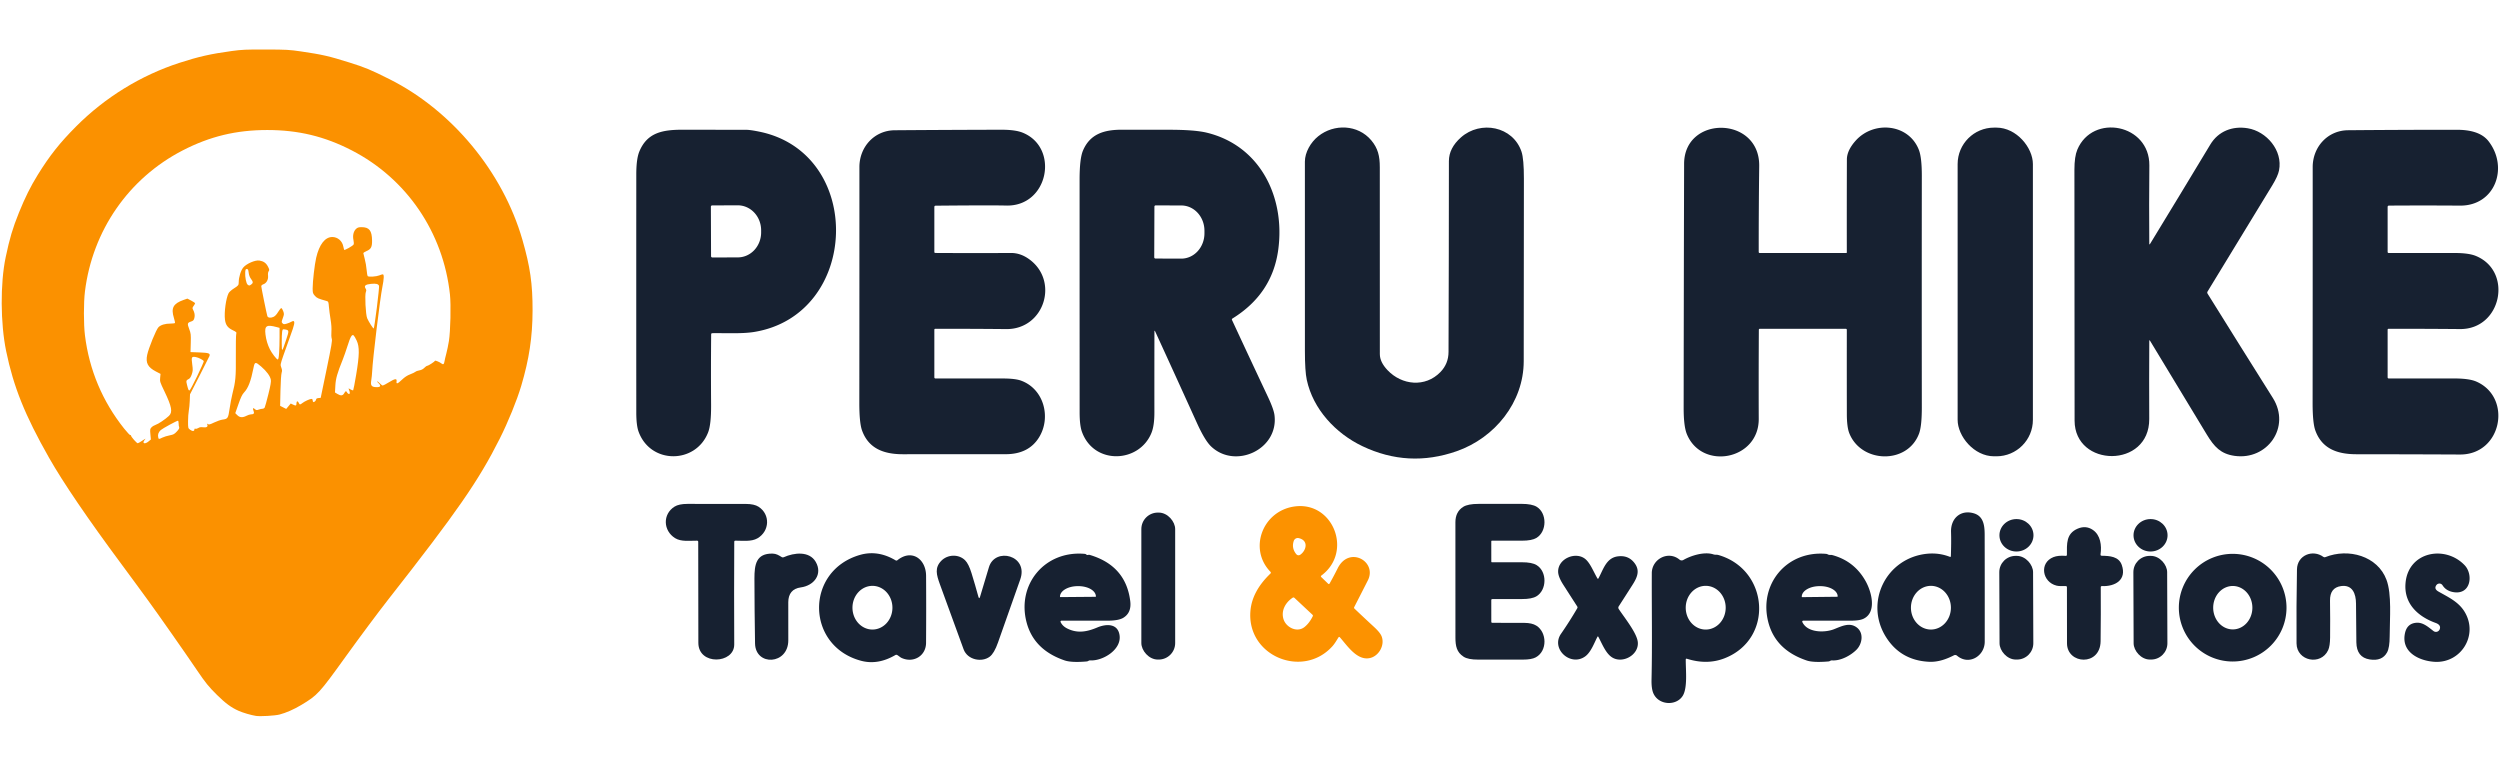 <?xml version="1.0" encoding="UTF-8" standalone="no"?>
<svg xmlns:inkscape="http://www.inkscape.org/namespaces/inkscape" xmlns:sodipodi="http://sodipodi.sourceforge.net/DTD/sodipodi-0.dtd" xmlns="http://www.w3.org/2000/svg" xmlns:svg="http://www.w3.org/2000/svg" version="1.1" viewBox="0.00 0.00 1156.00 354.00" id="svg37" sodipodi:docname="Logo Of Peru Hike 2.svg" inkscape:version="1.4 (86a8ad7, 2024-10-11)">
  <defs id="defs37"></defs>
  <path fill="#172131" d="   M 629.96 206.30   C 617.59 200.40 607.15 189.21 604.25 175.62   Q 603.39 171.61 603.39 162.33   Q 603.35 118.54 603.38 74.75   C 603.39 70.42 606.07 65.80 609.54 63.01   C 616.87 57.12 627.91 57.55 634.08 64.89   C 637.17 68.58 638.02 72.16 638.02 77.30   Q 638.05 120.53 638.04 163.75   Q 638.04 167.41 641.59 171.16   C 648.21 178.16 659.06 179.26 666.05 172.04   Q 669.78 168.19 669.80 162.75   Q 669.96 118.62 669.97 74.50   Q 669.97 68.47 675.55 63.53   C 684.59 55.53 699.61 58.37 703.55 70.16   Q 704.66 73.48 704.65 82.67   Q 704.60 124.84 704.57 167.00   C 704.56 186.07 691.17 202.48 673.60 208.63   Q 651.23 216.46 629.96 206.30   Z" id="path2"></path>
  <path fill="#172131" d="   M 813.29 152.52   Q 813.17 173.14 813.24 193.75   C 813.31 212.70 786.91 217.63 780.00 200.73   Q 778.51 197.10 778.52 188.56   Q 778.58 132.15 778.73 75.75   C 778.79 53.18 813.74 53.58 813.46 76.75   Q 813.22 96.61 813.23 116.47   Q 813.23 117.00 813.76 117.00   L 853.69 117.00   A 0.28 0.28 0.0 0 0 853.97 116.72   Q 853.93 95.27 854.00 73.75   Q 854.01 69.58 858.05 65.05   C 866.41 55.70 882.60 57.16 887.30 69.34   Q 888.66 72.87 888.65 81.32   Q 888.59 134.83 888.65 188.33   Q 888.66 197.07 887.35 200.54   C 881.97 214.86 860.60 214.24 855.11 200.31   Q 854.00 197.48 853.98 191.55   Q 853.94 171.97 853.97 152.49   A 0.46 0.45 0.0 0 0 853.51 152.04   L 813.78 152.04   Q 813.29 152.04 813.29 152.52   Z" id="path3"></path>
  <rect fill="#172131" x="905.21" y="59.01" width="34.80" height="151.98" rx="16.85" id="rect3"></rect>
  <path fill="#172131" d="   M 993.83 157.70   Q 993.72 175.56 993.81 193.75   C 993.92 216.68 959.32 216.27 959.29 194.50   Q 959.21 136.50 959.21 78.49   Q 959.21 72.41 960.55 69.21   C 967.67 52.30 994.04 57.37 993.86 76.50   Q 993.69 94.58 993.83 112.66   Q 993.84 113.34 994.20 112.76   Q 1008.20 89.81 1022.06 66.81   C 1025.77 60.66 1032.31 58.14 1039.37 59.31   C 1048.00 60.74 1055.67 69.55 1053.82 78.82   Q 1053.30 81.45 1050.69 85.72   Q 1035.68 110.27 1020.74 134.85   Q 1020.47 135.29 1020.74 135.72   Q 1035.80 159.92 1050.96 184.01   C 1059.44 197.48 1048.41 212.95 1033.25 210.79   C 1026.87 209.88 1023.86 206.62 1020.40 200.90   Q 1007.32 179.32 994.20 157.60   Q 993.83 156.99 993.83 157.70   Z" id="path4"></path>
  <path fill="#172131" d="   M 328.84 154.64   Q 328.69 170.82 328.81 187.01   Q 328.88 196.12 327.47 199.83   C 321.83 214.62 300.79 214.82 295.27 199.57   Q 294.23 196.68 294.22 190.80   Q 294.19 135.71 294.22 80.61   Q 294.22 73.51 295.62 70.09   C 299.26 61.25 306.41 59.97 315.84 59.98   Q 330.43 60.01 345.00 60.02   Q 346.87 60.02 351.05 60.87   C 399.84 70.75 397.74 145.54 348.69 153.50   C 343.12 154.40 335.79 153.98 329.42 154.06   Q 328.85 154.07 328.84 154.64   Z   M 328.71 95.58   L 328.79 118.46   A 0.60 0.60 0.0 0 0 329.39 119.06   L 341.20 119.02   A 11.55 10.79 89.8 0 0 351.95 107.43   L 351.95 106.45   A 11.55 10.79 89.8 0 0 341.12 94.94   L 329.31 94.98   A 0.60 0.60 0.0 0 0 328.71 95.58   Z" id="path5"></path>
  <path fill="#172131" d="   M 432.04 95.74   L 432.04 116.47   Q 432.04 116.96 432.54 116.97   Q 450.06 117.07 467.50 116.98   Q 471.70 116.96 475.56 119.63   C 489.97 129.59 483.05 152.36 465.25 152.17   Q 448.89 152.01 432.53 152.03   Q 432.04 152.03 432.04 152.52   L 432.04 174.50   A 0.51 0.50 90.0 0 0 432.54 175.01   Q 448.21 174.98 463.70 175.01   Q 469.47 175.02 472.17 176.02   C 482.75 179.90 486.11 193.05 480.47 202.21   Q 475.66 210.03 465.00 210.02   Q 441.30 210.01 417.60 210.04   C 408.81 210.06 401.65 207.51 398.60 199.02   Q 397.35 195.51 397.35 186.34   Q 397.40 131.79 397.39 77.25   C 397.39 67.96 404.27 60.30 413.75 60.23   Q 438.38 60.04 463.00 59.99   Q 469.46 59.98 472.83 61.33   C 489.99 68.21 484.87 95.56 465.25 95.05   Q 458.40 94.87 432.66 95.11   Q 432.04 95.12 432.04 95.74   Z" id="path6"></path>
  <path fill="#172131" d="   M 533.81 153.42   Q 533.77 171.93 533.79 190.74   Q 533.79 196.77 532.47 200.08   C 526.87 214.15 505.86 215.16 500.29 199.67   Q 499.22 196.71 499.22 190.68   Q 499.20 136.88 499.20 83.08   Q 499.20 73.33 500.77 69.63   C 504.04 61.92 510.55 59.96 518.85 59.98   Q 529.59 60.02 540.31 60.00   Q 552.39 59.98 558.05 61.36   C 582.75 67.38 594.35 91.20 591.06 115.48   Q 588.30 135.89 569.92 147.26   Q 569.47 147.54 569.70 148.02   Q 577.94 165.77 586.25 183.41   Q 588.97 189.19 589.32 191.95   C 591.33 207.80 571.23 217.10 560.02 206.44   Q 557.13 203.68 553.44 195.55   Q 543.83 174.34 534.19 153.33   Q 533.81 152.49 533.81 153.42   Z   M 533.80 95.54   L 533.72 118.98   A 0.57 0.57 0.0 0 0 534.29 119.55   L 546.20 119.59   A 11.70 10.70 -89.8 0 0 556.94 107.93   L 556.94 106.75   A 11.70 10.70 -89.8 0 0 546.28 95.01   L 534.37 94.97   A 0.57 0.57 0.0 0 0 533.80 95.54   Z" id="path7"></path>
  <path fill="#172131" d="   M 1104.04 95.73   L 1104.04 116.50   A 0.49 0.49 0.0 0 0 1104.53 116.99   Q 1119.85 117.01 1134.99 116.99   Q 1141.51 116.98 1144.82 118.34   C 1162.12 125.43 1156.76 152.33 1137.50 152.16   Q 1121.02 152.01 1104.53 152.03   Q 1104.04 152.03 1104.04 152.52   L 1104.04 174.50   A 0.50 0.50 0.0 0 0 1104.54 175.00   Q 1119.74 175.00 1134.77 175.00   Q 1141.77 175.00 1145.03 176.43   C 1161.81 183.74 1156.93 210.27 1137.50 210.17   Q 1113.56 210.05 1089.62 210.04   C 1080.81 210.04 1073.66 207.53 1070.60 199.02   Q 1069.35 195.51 1069.35 186.34   Q 1069.40 131.79 1069.39 77.25   C 1069.39 67.97 1076.28 60.30 1085.75 60.22   Q 1110.89 60.00 1136.03 60.01   C 1141.68 60.01 1147.46 61.12 1150.70 65.30   C 1160.11 77.42 1153.76 95.19 1137.51 95.08   Q 1121.09 94.96 1104.69 95.07   Q 1104.04 95.08 1104.04 95.73   Z" id="path8"></path>
  <path fill="#172131" d="   M 339.52 250.54   Q 339.39 274.27 339.51 298.00   C 339.56 306.97 322.94 307.83 322.92 297.25   Q 322.87 273.91 322.86 250.56   Q 322.86 250.02 322.31 250.01   C 318.89 249.98 314.99 250.60 312.15 248.83   C 306.63 245.37 306.34 237.77 311.90 234.27   Q 313.91 233.00 317.89 233.00   Q 331.39 232.99 344.90 233.02   Q 348.76 233.03 350.76 234.32   C 356.26 237.87 355.92 245.60 350.26 248.91   C 347.44 250.55 343.46 250.00 340.06 250.00   Q 339.52 250.01 339.52 250.54   Z" id="path22"></path>
  <path fill="#172131" d="   M 689.85 259.99   Q 696.54 260.02 703.64 259.99   Q 708.39 259.97 710.57 261.33   C 715.43 264.35 715.33 272.77 710.48 275.71   Q 708.32 277.02 703.76 277.00   Q 696.91 276.95 690.05 277.02   Q 689.57 277.03 689.57 277.51   L 689.58 287.50   Q 689.58 287.99 690.07 287.99   Q 697.47 288.01 704.84 288.02   Q 708.37 288.03 710.38 289.28   C 715.36 292.37 715.59 301.02 710.13 303.96   Q 708.20 305.00 704.19 305.00   Q 693.84 305.00 683.49 305.00   Q 678.85 305.01 676.79 303.68   C 673.56 301.61 672.99 298.71 672.99 294.76   Q 673.02 268.13 672.98 241.50   Q 672.98 236.63 676.61 234.36   Q 678.81 232.99 683.69 233.00   Q 693.65 233.01 703.63 232.99   Q 708.38 232.99 710.60 234.36   C 715.38 237.32 715.37 245.74 710.47 248.72   Q 708.33 250.02 703.78 250.01   Q 696.61 249.98 689.85 250.01   Q 689.57 250.02 689.57 250.30   L 689.58 259.72   Q 689.58 259.99 689.85 259.99   Z" id="path23"></path>
  <path fill="#fc9200" d="   M 618.86 294.81   C 617.96 296.26 617.16 297.65 616.09 298.84   C 602.34 314.06 576.25 303.27 578.22 282.27   Q 579.06 273.29 587.40 265.27   Q 587.87 264.82 587.42 264.36   C 577.31 253.92 583.65 236.56 598.20 234.25   C 616.36 231.36 625.82 255.16 610.97 266.16   A 0.43 0.42 -40.9 0 0 610.92 266.81   L 614.10 269.88   Q 614.54 270.30 614.84 269.77   Q 616.79 266.30 618.55 262.78   C 623.85 252.18 636.91 259.65 632.50 268.36   Q 629.37 274.53 626.21 280.68   Q 625.98 281.13 626.35 281.47   Q 630.83 285.73 635.36 289.90   Q 638.18 292.50 638.86 294.24   C 640.44 298.25 637.66 303.31 633.50 304.27   C 627.51 305.65 622.90 298.44 619.60 294.74   Q 619.18 294.28 618.86 294.81   Z   M 599.26 256.08   Q 600.21 257.30 601.44 256.37   C 604.12 254.33 605.11 249.89 600.54 248.83   A 1.96 1.95 -73.8 0 0 598.25 250.09   Q 597.14 253.32 599.26 256.08   Z   M 593.53 286.42   C 594.75 290.12 599.76 292.69 603.21 289.93   Q 605.44 288.15 607.01 284.98   Q 607.22 284.57 606.89 284.26   L 598.58 276.48   Q 598.17 276.09 597.70 276.40   C 594.35 278.63 592.24 282.48 593.53 286.42   Z" id="path24"></path>
  <rect fill="#172131" x="527.76" y="237.02" width="15.64" height="67.96" rx="7.62" id="rect24"></rect>
  <path fill="#172131" d="   M 902.08 257.15   Q 902.31 250.67 902.16 246.00   C 901.96 239.79 906.44 235.68 912.43 237.28   C 917.04 238.50 917.70 242.64 917.71 247.17   Q 917.77 271.96 917.74 296.74   C 917.73 303.36 910.41 307.84 904.95 303.20   A 1.34 1.33 -38.3 0 0 903.47 303.03   C 899.90 304.85 896.07 306.21 891.99 306.01   Q 879.08 305.37 872.32 294.94   C 861.78 278.70 872.13 257.83 891.25 256.04   Q 896.63 255.54 901.60 257.47   Q 902.06 257.64 902.08 257.15   Z   M 892.86 291.1   A 10.10 9.24 90.0 0 0 902.1 281   A 10.10 9.24 90.0 0 0 892.86 270.9   A 10.10 9.24 90.0 0 0 883.62 281   A 10.10 9.24 90.0 0 0 892.86 291.1   Z" id="path25"></path>
  <ellipse fill="#172131" cx="0.00" cy="0.00" transform="translate(932.41,247.52) rotate(-0.5)" rx="7.87" ry="7.50" id="ellipse25"></ellipse>
  <ellipse fill="#172131" cx="0.00" cy="0.00" transform="translate(994.41,247.52) rotate(-0.5)" rx="7.87" ry="7.50" id="ellipse26"></ellipse>
  <path fill="#172131" d="   M 971.39 271.54   Q 971.47 284.03 971.32 296.49   C 971.17 308.20 955.83 307.22 955.78 297.50   Q 955.72 284.52 955.75 271.55   Q 955.75 271.03 955.23 271.01   C 953.77 270.96 952.28 271.13 950.96 270.80   C 944.31 269.16 942.81 260.24 949.53 257.60   Q 951.72 256.75 955.17 257.03   Q 955.73 257.08 955.74 256.51   C 955.75 251.55 955.27 246.76 960.74 244.44   Q 964.49 242.85 967.68 244.99   C 971.31 247.42 971.88 252.25 971.29 256.34   Q 971.20 256.97 971.84 256.98   C 975.53 257.04 979.72 257.28 981.11 261.25   C 983.54 268.22 977.94 271.25 971.95 271.01   Q 971.39 270.98 971.39 271.54   Z" id="path26"></path>
  <path fill="#172131" d="   M 362.38 257.67   C 367.22 255.50 374.22 254.71 377.18 259.79   C 380.51 265.53 376.40 270.81 370.25 271.62   C 366.45 272.12 364.51 274.51 364.50 278.47   Q 364.46 287.25 364.51 295.99   C 364.58 307.46 349.30 308.18 349.13 297.49   Q 348.88 282.53 348.85 267.55   C 348.84 261.07 349.62 255.85 357.23 255.98   C 358.94 256.02 360.06 256.72 361.48 257.61   Q 361.91 257.88 362.38 257.67   Z" id="path27"></path>
  <path fill="#172131" d="   M 414.98 259.03   C 421.65 253.70 428.18 258.54 428.22 266.25   Q 428.32 281.75 428.21 297.25   C 428.17 303.35 422.36 306.69 416.95 304.26   C 416.30 303.97 415.68 303.38 414.95 302.92   Q 414.47 302.63 413.99 302.91   Q 405.95 307.60 398.23 305.56   C 372.57 298.80 372.12 263.99 397.63 256.60   Q 405.90 254.21 414.10 259.09   Q 414.56 259.36 414.98 259.03   Z   M 403.42 291.1   A 10.10 9.24 90.0 0 0 412.66 281   A 10.10 9.24 90.0 0 0 403.42 270.9   A 10.10 9.24 90.0 0 0 394.18 281   A 10.10 9.24 90.0 0 0 403.42 291.1   Z" id="path28"></path>
  <path fill="#172131" d="   M 490.41 287.61   Q 491.29 289.51 493.46 290.60   C 498.27 293.02 502.70 292.12 507.37 290.15   C 511.39 288.45 516.87 288.12 517.69 293.75   C 518.66 300.39 509.97 305.69 504.13 305.37   Q 503.70 305.34 503.31 305.57   Q 502.92 305.82 502.45 305.86   Q 495.46 306.47 492.23 305.36   Q 478.01 300.48 474.68 287.74   C 470.09 270.20 483.17 254.42 501.62 256.11   A 1.11 1.09 67.3 0 1 502.24 256.37   Q 502.66 256.72 503.12 256.60   Q 503.56 256.49 503.99 256.62   Q 520.62 261.59 522.63 277.98   Q 523.29 283.27 519.46 285.64   Q 517.27 286.99 512.26 287.00   Q 501.60 287.00 490.80 287.01   A 0.43 0.43 0.0 0 0 490.41 287.61   Z   M 490.29 276.10   L 506.59 275.96   A 0.15 0.15 0.0 0 0 506.74 275.81   L 506.74 275.77   A 8.17 4.81 -0.5 0 0 498.53 271.03   L 498.27 271.03   A 8.17 4.81 -0.5 0 0 490.14 275.91   L 490.14 275.95   A 0.15 0.15 0.0 0 0 490.29 276.10   Z" id="path29"></path>
  <path fill="#172131" d="   M 779.49 305.05   C 779.47 309.85 780.40 318.03 778.10 321.74   C 775.18 326.46 767.09 326.21 764.57 320.70   Q 763.57 318.52 763.67 314.21   C 764.04 297.84 763.72 281.39 763.79 265.00   C 763.82 258.51 771.41 254.44 776.63 258.79   A 1.55 1.55 0.0 0 0 778.37 258.94   C 782.01 256.86 788.10 254.98 792.27 256.34   C 793.19 256.64 793.77 256.40 794.57 256.63   C 817.95 263.33 820.41 295.50 797.36 304.42   Q 789.30 307.54 780.08 304.62   Q 779.50 304.44 779.49 305.05   Z   M 788.72 291.11   A 10.11 9.24 90.0 0 0 797.96 281   A 10.11 9.24 90.0 0 0 788.72 270.89   A 10.11 9.24 90.0 0 0 779.48 281   A 10.11 9.24 90.0 0 0 788.72 291.11   Z" id="path30"></path>
  <path fill="#172131" d="   M 833.39 287.60   C 835.69 292.64 843.72 292.64 848.01 290.96   C 851.47 289.61 855.27 287.57 858.65 290.20   C 861.90 292.73 861.12 297.73 858.44 300.43   C 855.82 303.08 851.13 305.64 847.16 305.37   Q 846.70 305.34 846.29 305.58   Q 845.89 305.82 845.43 305.86   Q 838.46 306.45 835.41 305.41   Q 820.92 300.53 817.63 287.57   C 813.24 270.27 826.01 254.55 844.32 256.10   Q 844.80 256.14 845.23 256.38   C 845.97 256.78 846.51 256.47 847.26 256.67   Q 857.50 259.46 862.68 268.76   C 865.52 273.85 867.88 283.22 861.63 286.14   Q 859.77 287.01 855.72 287.00   Q 844.73 286.98 833.77 287.01   A 0.42 0.42 0.0 0 0 833.39 287.60   Z   M 833.30 276.12   L 849.60 275.94   A 0.15 0.15 0.0 0 0 849.74 275.79   L 849.74 275.75   A 8.17 4.81 -0.6 0 0 841.52 271.03   L 841.26 271.03   A 8.17 4.81 -0.6 0 0 833.14 275.93   L 833.15 275.97   A 0.15 0.15 0.0 0 0 833.30 276.12   Z" id="path31"></path>
  <path fill="#172131" d="   M 1057.28 280.99   A 24.89 24.89 0.0 0 1 1032.39 305.88   A 24.89 24.89 0.0 0 1 1007.50 280.99   A 24.89 24.89 0.0 0 1 1032.39 256.10   A 24.89 24.89 0.0 0 1 1057.28 280.99   Z   M 1032.457 291.04   A 10.04 9.06 89.9 0 0 1041.5 280.984   A 10.04 9.06 89.9 0 0 1032.422 270.96   A 10.04 9.06 89.9 0 0 1023.38 281.016   A 10.04 9.06 89.9 0 0 1032.457 291.04   Z" id="path32"></path>
  <path fill="#172131" d="   M 1075.22 257.62   C 1085.92 253.32 1099.44 257.11 1103.52 268.12   C 1106.02 274.85 1105.01 285.98 1104.99 294.15   Q 1104.98 299.47 1103.80 301.64   Q 1101.52 305.84 1095.75 304.93   Q 1089.68 303.98 1089.58 297.00   Q 1089.45 288.04 1089.42 279.08   C 1089.40 274.50 1087.75 270.26 1082.51 271.00   Q 1077.30 271.73 1077.40 277.75   Q 1077.53 286.27 1077.44 294.79   Q 1077.40 298.74 1076.56 300.59   C 1073.20 307.93 1061.98 305.71 1061.92 297.50   Q 1061.80 280.38 1062.12 263.26   C 1062.24 256.70 1069.42 253.90 1074.34 257.51   Q 1074.75 257.81 1075.22 257.62   Z" id="path33"></path>
  <path fill="#172131" d="   M 1128.11 291.00   Q 1128.88 289.00 1126.21 288.03   C 1118.08 285.09 1111.31 279.06 1112.35 269.25   C 1113.86 254.97 1130.72 251.98 1139.65 261.36   C 1143.76 265.68 1142.53 275.14 1134.51 273.81   Q 1131.07 273.24 1129.43 270.63   A 1.72 1.71 -43.4 0 0 1126.59 270.55   Q 1125.35 272.27 1127.50 273.51   C 1132.04 276.11 1136.75 278.20 1139.59 282.83   C 1146.22 293.66 1137.93 306.92 1125.51 306.01   C 1118.42 305.49 1110.34 301.52 1112.02 292.99   Q 1112.97 288.17 1117.56 287.95   C 1120.51 287.81 1122.96 290.03 1125.25 291.80   A 1.86 1.86 0.0 0 0 1128.11 291.00   Z" id="path34"></path>
  <path fill="#172131" d="   M 452.40 275.90   Q 452.78 277.28 453.19 275.91   Q 455.23 269.08 457.29 262.25   C 460.12 252.85 475.74 256.76 471.76 267.94   Q 466.58 282.49 461.48 297.07   Q 459.75 302.02 457.68 303.62   C 454.05 306.41 447.40 305.19 445.58 300.27   Q 440.02 285.20 434.58 270.09   C 433.03 265.79 432.10 262.54 435.25 259.31   C 438.19 256.30 443.31 256.12 446.28 259.09   Q 447.90 260.72 449.22 264.98   Q 450.97 270.64 452.40 275.90   Z" id="path35"></path>
  <path fill="#172131" d="   M 738.60 294.55   C 737.06 297.57 735.60 301.64 732.98 303.53   C 726.25 308.39 716.98 300.05 721.81 293.07   Q 725.80 287.31 729.32 281.27   Q 729.57 280.84 729.30 280.41   Q 726.00 275.30 722.78 270.26   Q 720.52 266.70 720.48 264.35   C 720.39 258.27 728.66 254.83 733.09 258.53   C 735.36 260.43 736.90 264.48 738.61 267.39   Q 738.89 267.88 739.16 267.38   C 741.34 263.36 742.71 257.99 748.03 257.27   Q 752.81 256.62 755.62 260.13   C 758.36 263.54 757.30 266.58 755.04 270.16   Q 751.80 275.25 748.50 280.37   A 1.13 1.12 -45.4 0 0 748.50 281.60   C 751.03 285.47 756.98 292.74 757.33 297.00   C 757.81 302.95 750.14 307.10 745.30 303.89   C 742.46 302.01 740.82 297.71 739.12 294.54   Q 738.85 294.04 738.60 294.55   Z" id="path36"></path>
  <rect fill="#172131" x="-7.81" y="-23.97" transform="translate(932.34,281.01) rotate(-0.2)" width="15.62" height="47.94" rx="7.53" id="rect36"></rect>
  <rect fill="#172131" x="-7.81" y="-23.97" transform="translate(994.34,281.01) rotate(-0.2)" width="15.62" height="47.94" rx="7.53" id="rect37"></rect>
  <path style="fill:#fb9100;stroke-width:1.017" d="m 118.365,331.036 c -2.254,-0.348 -6.047,-1.462 -8.071,-2.37 -3.407,-1.528 -5.959,-3.405 -9.942,-7.313 -3.743,-3.672 -5.397,-5.709 -9.15,-11.269 -5.154,-7.636 -18.788,-27.092 -22.923,-32.711 -2.503,-3.401 -4.927,-6.719 -5.388,-7.372 -0.46,-0.653 -3.484,-4.754 -6.718,-9.113 C 40.629,239.94 29.173,223.104 22.655,211.627 11.543,192.06 6.243,178.873 2.834,162.304 c -2.643,-12.843 -2.737,-31.279 -0.221,-43.303 1.823,-8.711 3.254,-13.529 6.131,-20.642 2.84,-7.02 5.384,-12.135 8.7,-17.493 5.504,-8.891 10.248,-14.879 17.748,-22.402 13.417,-13.457 29.944,-23.624 47.834,-29.426 8.782,-2.848 14.408,-4.117 24.162,-5.452 4.639,-0.635 6.645,-0.724 15.733,-0.698 9.494,0.027 10.934,0.106 16.275,0.894 9.906,1.462 12.864,2.14 22.459,5.147 7.23,2.266 9.741,3.312 18.479,7.695 28.867,14.482 52.395,42.914 61.421,74.224 3.598,12.482 4.736,20.402 4.705,32.752 -0.03,12.213 -1.582,22.506 -5.249,34.826 -2.015,6.77 -6.05,16.688 -9.919,24.381 -9.835,19.555 -19.63,33.687 -51.573,74.402 -4.572,5.828 -13.336,17.589 -19.765,26.527 -12.204,16.964 -12.886,17.705 -20.521,22.286 -3.334,2 -6.932,3.58 -9.963,4.375 -2.077,0.545 -8.917,0.945 -10.904,0.638 z M 65.785,203.763 c 1.672,-1.126 1.73,-1.142 1.058,-0.287 -1.28,1.628 0.138,2.084 1.892,0.608 l 1.034,-0.87 -0.226,-2.413 c -0.208,-2.218 -0.167,-2.475 0.503,-3.189 0.401,-0.427 1.257,-0.946 1.902,-1.154 1.266,-0.407 4.454,-2.551 6.147,-4.132 1.835,-1.714 1.371,-4.245 -2.102,-11.458 -2.006,-4.166 -2.106,-4.487 -1.937,-6.187 l 0.178,-1.793 -2.098,-1.088 c -3.782,-1.961 -4.848,-3.969 -4.081,-7.686 0.652,-3.156 4.157,-11.743 5.232,-12.818 1.079,-1.079 3.09,-1.674 5.655,-1.674 0.984,0 1.864,-0.121 1.955,-0.268 0.091,-0.147 -0.12,-1.186 -0.469,-2.307 -1.442,-4.632 -0.342,-6.677 4.5,-8.374 l 1.717,-0.602 1.782,0.933 c 0.98,0.513 1.782,1.067 1.782,1.232 0,0.164 -0.307,0.715 -0.683,1.223 -0.577,0.781 -0.622,1.038 -0.29,1.66 0.762,1.424 0.969,2.705 0.637,3.94 -0.262,0.972 -0.549,1.289 -1.434,1.581 -1.821,0.601 -1.918,0.946 -0.966,3.46 0.787,2.078 0.841,2.552 0.735,6.473 l -0.114,4.231 4.163,0.163 c 4.294,0.168 5.008,0.42 4.614,1.627 -0.087,0.269 -2.151,4.37 -4.586,9.113 l -4.427,8.625 -0.109,2.929 c -0.06,1.611 -0.263,3.718 -0.452,4.683 -0.189,0.964 -0.343,3.17 -0.343,4.902 0,3.137 0.005,3.152 0.999,3.888 1.067,0.789 1.931,0.72 1.931,-0.152 0,-0.348 0.175,-0.466 0.505,-0.339 0.278,0.107 0.868,-0.043 1.311,-0.334 0.581,-0.381 1.202,-0.473 2.23,-0.332 1.594,0.219 2.306,-0.259 1.92,-1.288 -0.196,-0.522 -0.155,-0.551 0.28,-0.197 0.423,0.344 0.91,0.221 2.895,-0.73 1.312,-0.629 3.055,-1.232 3.873,-1.341 2.45,-0.325 2.614,-0.58 3.271,-5.079 0.322,-2.203 0.884,-5.176 1.249,-6.608 1.525,-5.981 1.709,-7.978 1.634,-17.739 -0.039,-5.102 0.039,-9.667 0.174,-10.146 0.229,-0.813 0.122,-0.929 -1.655,-1.79 -2.305,-1.117 -3.24,-2.406 -3.551,-4.896 -0.423,-3.388 0.469,-9.853 1.686,-12.204 0.266,-0.515 1.319,-1.467 2.34,-2.115 2.201,-1.398 2.333,-1.564 2.339,-2.96 0.011,-2.364 0.989,-5.489 2.137,-6.83 1.516,-1.771 5.512,-3.486 7.415,-3.182 1.94,0.31 3.124,1.152 3.977,2.827 0.667,1.31 0.709,1.584 0.319,2.116 -0.291,0.397 -0.393,1.124 -0.291,2.075 0.192,1.796 -0.714,3.45 -2.167,3.957 -0.567,0.197 -0.969,0.57 -0.969,0.895 0,0.56 2.467,12.717 2.797,13.781 0.252,0.812 1.421,1.005 2.741,0.451 0.79,-0.332 1.469,-1.029 2.233,-2.294 0.604,-1 1.269,-1.818 1.479,-1.818 0.21,0 0.608,0.622 0.885,1.382 0.473,1.297 0.462,1.498 -0.174,3.246 -0.639,1.753 -0.646,1.896 -0.125,2.416 0.486,0.486 0.723,0.504 1.951,0.144 0.769,-0.225 1.731,-0.622 2.139,-0.883 0.408,-0.26 0.884,-0.386 1.058,-0.278 0.618,0.382 0.294,1.828 -1.512,6.739 -1.005,2.735 -2.477,6.874 -3.271,9.197 -1.419,4.155 -1.434,4.246 -0.94,5.54 0.402,1.052 0.429,1.543 0.136,2.448 -0.201,0.623 -0.436,4.307 -0.522,8.187 l -0.156,7.055 1.404,0.716 1.404,0.716 1.05,-1.251 1.05,-1.251 1.128,0.538 c 1.253,0.598 1.52,0.494 1.52,-0.594 0,-1.089 0.591,-1.266 1.027,-0.309 0.457,1.003 0.601,1.018 1.673,0.175 1.041,-0.819 3.458,-1.93 4.217,-1.94 0.349,-0.005 0.57,0.237 0.57,0.625 0,0.347 0.135,0.715 0.299,0.817 0.375,0.232 1.328,-0.692 1.328,-1.288 0,-0.262 0.429,-0.486 1.044,-0.546 l 1.044,-0.102 2.733,-13.182 c 2.293,-11.061 2.677,-13.339 2.384,-14.158 -0.199,-0.556 -0.27,-1.957 -0.166,-3.255 0.118,-1.471 -0.019,-3.49 -0.387,-5.696 -0.313,-1.88 -0.656,-4.505 -0.762,-5.833 -0.178,-2.225 -0.257,-2.433 -1.007,-2.642 -4,-1.116 -4.553,-1.361 -5.507,-2.448 -0.919,-1.047 -1.003,-1.335 -1.003,-3.459 0,-3.186 0.895,-10.946 1.626,-14.097 1.429,-6.164 4.094,-9.598 7.45,-9.6 2.5,-0.002 4.635,1.843 5.098,4.404 0.128,0.71 0.298,1.403 0.376,1.541 0.188,0.328 4.028,-1.841 4.383,-2.475 0.155,-0.276 0.123,-1.199 -0.074,-2.113 -0.437,-2.036 0.042,-4.037 1.228,-5.136 0.657,-0.609 1.2,-0.777 2.5,-0.777 3.584,8.8e-4 4.818,1.567 4.882,6.197 0.042,2.977 -0.49,3.977 -2.591,4.877 -0.794,0.34 -1.444,0.772 -1.444,0.96 0,0.188 0.294,1.401 0.654,2.697 0.36,1.296 0.748,3.569 0.863,5.052 0.115,1.483 0.357,2.788 0.538,2.9 0.634,0.392 3.995,0.165 5.236,-0.354 0.688,-0.288 1.454,-0.523 1.7,-0.523 0.641,0 0.576,2.033 -0.186,5.808 -1.085,5.373 -4.488,33.518 -4.727,39.089 -0.05,1.174 -0.233,2.989 -0.406,4.033 -0.416,2.511 0.056,3.166 2.344,3.25 1.965,0.072 2.32,-0.627 0.959,-1.888 -0.486,-0.451 -0.744,-0.819 -0.572,-0.819 0.172,0 0.733,0.439 1.248,0.976 0.515,0.537 1.114,0.976 1.332,0.976 0.218,0 1.466,-0.659 2.772,-1.465 2.887,-1.78 3.822,-1.906 3.614,-0.488 -0.21,1.429 0.408,1.241 2.506,-0.76 1.232,-1.175 2.452,-1.972 3.773,-2.466 1.073,-0.401 2.175,-0.931 2.448,-1.177 0.273,-0.246 1.104,-0.545 1.847,-0.664 0.871,-0.139 1.669,-0.549 2.249,-1.155 0.495,-0.516 1.102,-0.939 1.35,-0.939 0.476,0 3.424,-1.904 3.6,-2.325 0.118,-0.282 2.223,0.606 3.05,1.286 0.73,0.6 1.136,0.296 1.326,-0.992 0.086,-0.583 0.462,-2.194 0.835,-3.578 0.373,-1.385 0.92,-4.021 1.215,-5.859 0.721,-4.492 0.996,-16.737 0.482,-21.513 -3.088,-28.706 -20.003,-53.539 -45.385,-66.631 -12.592,-6.495 -24.745,-9.424 -39.093,-9.424 -14.348,0 -26.501,2.93 -39.093,9.424 -24.971,12.879 -41.722,37.044 -45.21,65.221 -0.632,5.103 -0.632,15.181 0,20.284 1.978,15.98 8.091,30.535 18.102,43.1 1.425,1.789 2.732,3.165 2.905,3.059 0.172,-0.107 0.314,0.005 0.314,0.248 0,0.533 2.623,3.502 3.094,3.502 0.183,0 1.129,-0.536 2.102,-1.191 z m 9.318,-1.426 c 0.755,-0.366 2.273,-0.832 3.372,-1.036 1.726,-0.321 2.177,-0.566 3.313,-1.798 0.957,-1.038 1.245,-1.575 1.058,-1.974 -0.141,-0.301 -0.256,-1.097 -0.255,-1.769 8.7e-4,-0.671 -0.139,-1.221 -0.311,-1.221 -0.548,0 -7.173,3.607 -7.972,4.341 -1.005,0.923 -1.424,2.064 -1.174,3.202 0.241,1.098 0.231,1.097 1.969,0.255 z m 38.868,-10.076 c 0.702,-0.358 1.611,-0.653 2.021,-0.656 1.373,-0.009 1.718,-0.454 1.242,-1.603 -0.52,-1.256 -0.23,-1.623 0.653,-0.824 0.574,0.52 0.811,0.549 1.734,0.215 0.588,-0.213 1.383,-0.387 1.767,-0.387 0.384,0 0.838,-0.262 1.01,-0.583 0.172,-0.321 0.931,-3.074 1.687,-6.119 0.995,-4.006 1.315,-5.856 1.158,-6.693 -0.324,-1.73 -1.938,-3.933 -4.497,-6.14 -2.657,-2.292 -2.964,-2.24 -3.523,0.601 -1.217,6.184 -2.458,9.406 -4.409,11.448 -0.807,0.845 -1.468,2.223 -2.556,5.329 l -1.467,4.19 0.937,0.937 c 1.13,1.13 2.417,1.217 4.242,0.286 z m 45.177,-10.413 c 0.653,-1.147 0.898,-1.206 1.368,-0.328 0.192,0.358 0.58,0.651 0.863,0.651 0.526,0 0.505,-0.728 -0.062,-2.085 -0.253,-0.607 -0.237,-0.607 0.762,-0.017 0.561,0.332 1.115,0.508 1.231,0.393 0.116,-0.116 0.733,-3.33 1.372,-7.143 1.536,-9.166 1.598,-12.887 0.261,-15.798 -0.512,-1.116 -1.149,-2.21 -1.415,-2.431 -0.778,-0.646 -1.493,0.578 -2.837,4.854 -0.663,2.111 -1.649,4.936 -2.19,6.279 -2.561,6.353 -3.255,8.791 -3.436,12.061 l -0.176,3.19 1.104,0.673 c 1.571,0.958 2.488,0.871 3.153,-0.299 z m -67.984,-7.895 c 1.755,-3.625 3.13,-6.751 3.056,-6.946 -0.206,-0.544 -2.408,-1.681 -3.685,-1.902 -1.948,-0.338 -2.111,-0.013 -1.659,3.298 0.354,2.589 0.333,3.079 -0.194,4.664 -0.388,1.168 -0.848,1.899 -1.349,2.146 -1.29,0.636 -1.356,0.866 -0.825,2.896 0.578,2.213 0.682,2.436 1.138,2.436 0.18,0 1.763,-2.966 3.518,-6.591 z M 129.057,163.243 c 0.116,-1.639 0.211,-4.928 0.211,-7.311 v -4.331 l -1.238,-0.333 c -4.837,-1.302 -5.783,-0.68 -5.263,3.463 0.305,2.427 0.979,4.69 2.019,6.773 0.931,1.866 3.126,4.719 3.63,4.719 0.308,0 0.488,-0.838 0.64,-2.979 z m 3.342,-6.385 c 1.328,-3.999 1.3,-4.209 -0.588,-4.515 -1.118,-0.181 -1.149,-0.157 -1.352,1.07 -0.114,0.69 -0.197,3.013 -0.185,5.161 0.026,4.526 0.061,4.498 2.124,-1.715 z m 41.853,-14.574 c 0.663,-5.288 1.121,-9.833 1.02,-10.098 -0.347,-0.903 -1.371,-1.159 -3.714,-0.928 -2.603,0.257 -3.33,0.897 -2.492,2.194 0.354,0.548 0.378,0.906 0.104,1.563 -0.554,1.333 -0.089,10.528 0.615,12.15 0.705,1.625 2.685,4.736 3.014,4.735 0.137,-5.1e-4 0.79,-4.328 1.453,-9.616 z m -58.076,-10.744 c 0.941,-0.659 0.913,-1.242 -0.125,-2.602 -0.546,-0.716 -0.923,-1.724 -1.058,-2.826 -0.174,-1.427 -0.318,-1.714 -0.86,-1.714 -0.545,0 -0.667,0.25 -0.75,1.54 -0.137,2.136 0.477,5.211 1.139,5.702 0.698,0.517 0.781,0.512 1.654,-0.1 z" id="path37"></path>
</svg>
